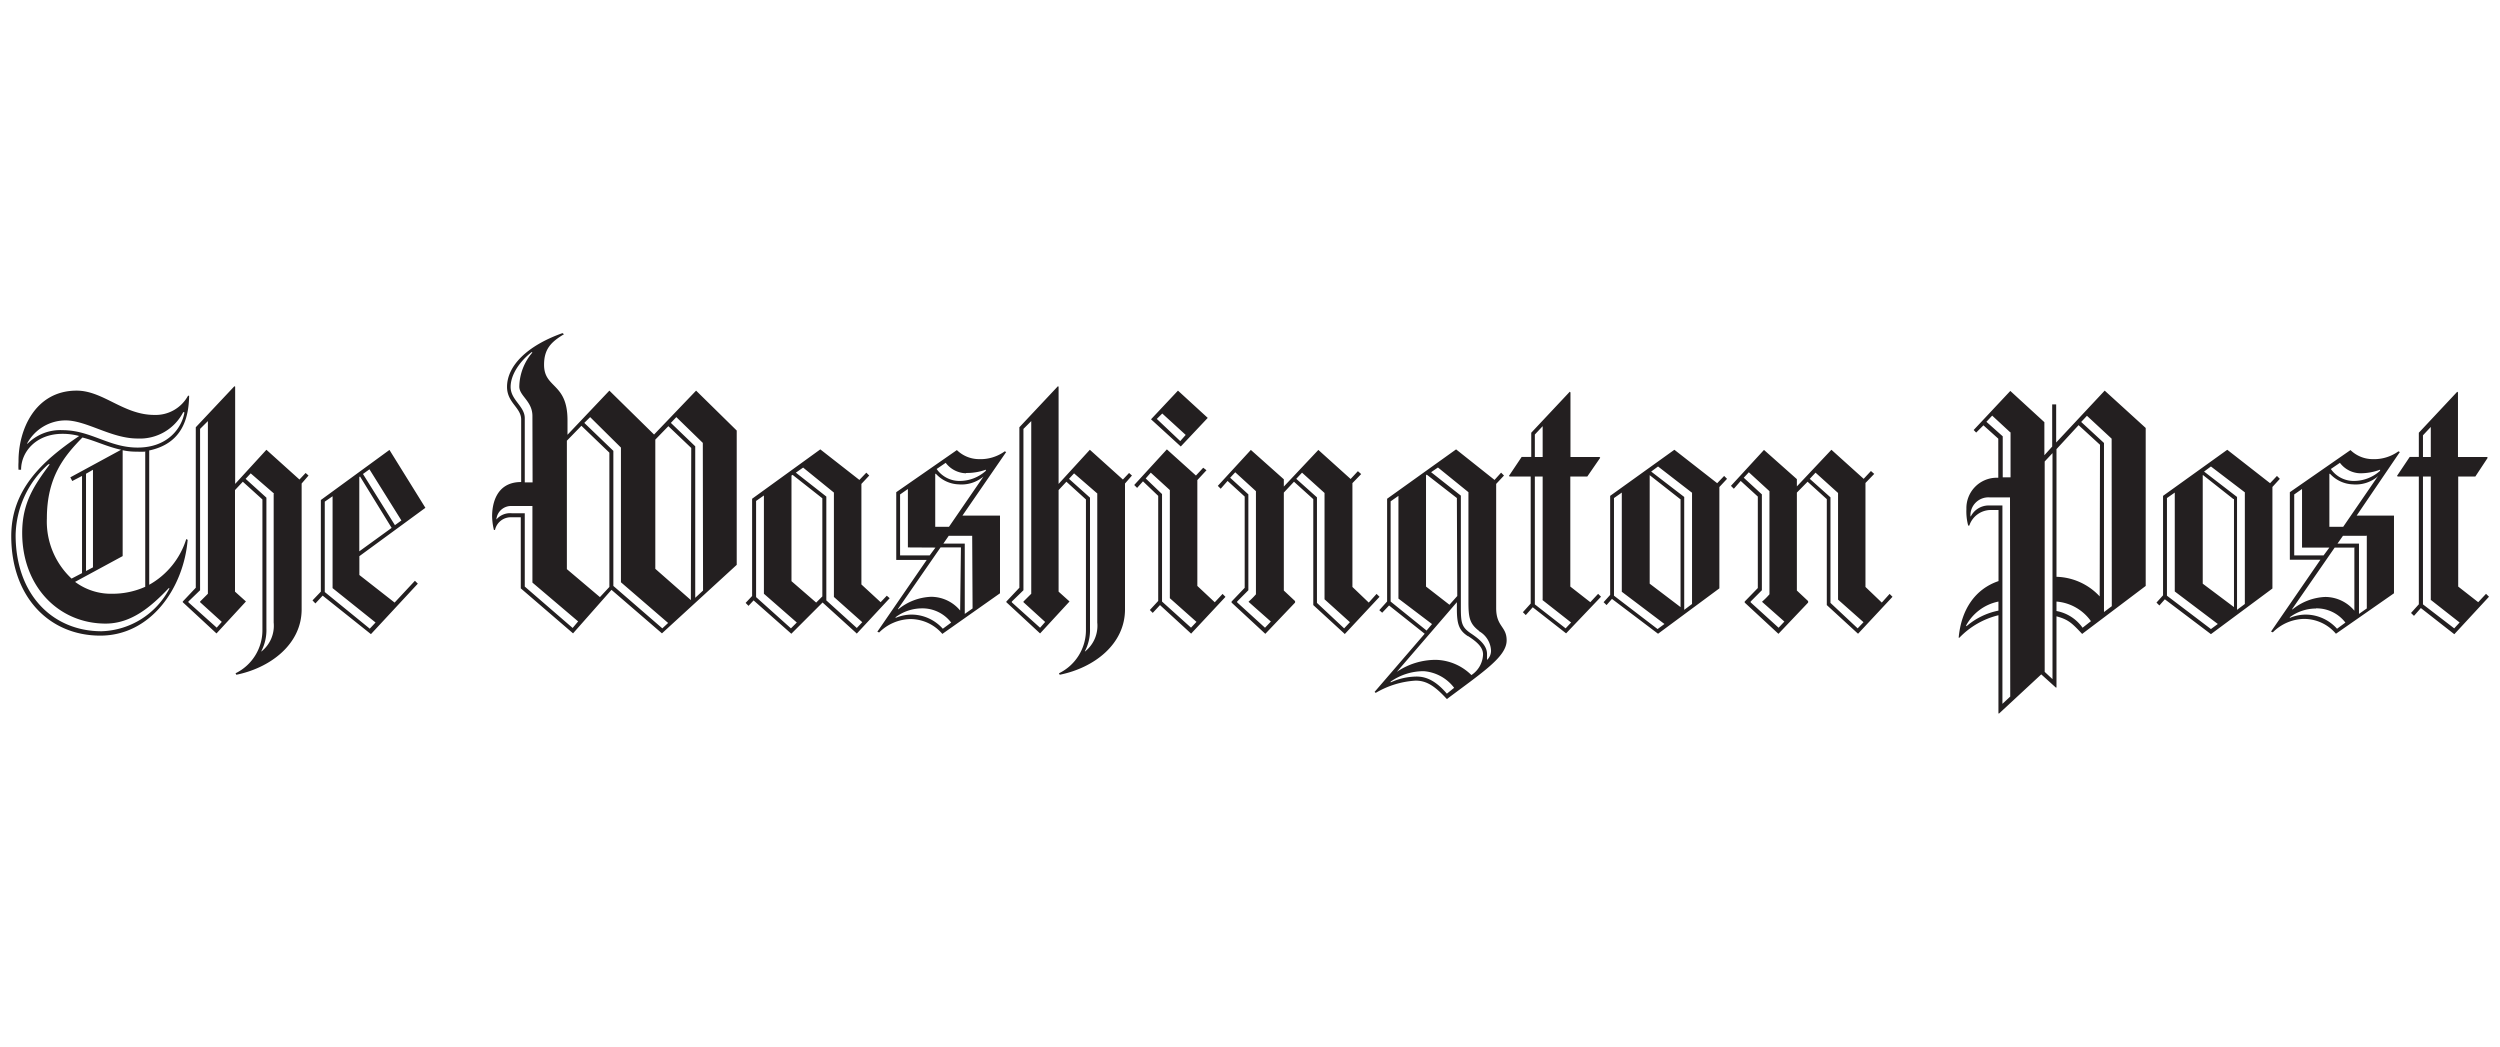 <svg xmlns="http://www.w3.org/2000/svg" xmlns:xlink="http://www.w3.org/1999/xlink" viewBox="0 0 320 134">
    <defs>
        <style>.cls-1{fill:#231f20;}</style>
    </defs>
    <path class="cls-1"
          d="M19.1,57.66V74.85A10.15,10.15,0,0,0,23.84,69l.18.1c-.51,6.13-4.69,12.26-11.19,12.26S1.44,76.43,1.44,68.63c0-5.86,3.81-9.53,8.69-12.82A8,8,0,0,0,8,55.53c-3.35,0-5.3,2.27-5.3,4.6H2.37a8,8,0,0,1,0-1C2.33,55,4.51,50,9.81,50c3.39,0,6,3.11,9.94,3.11a4.72,4.72,0,0,0,4.32-2.46h.14C24.16,53.67,23.23,56.78,19.1,57.66Zm2.51,17.61c-2.33,2.46-4.84,4.55-8.09,4.55-6,0-10.68-4.74-10.68-11.61,0-4,1.67-6.23,3.53-8.78H6.18A12.45,12.45,0,0,0,2,68.49C2,76.11,6.74,80.8,13,80.8a10.15,10.15,0,0,0,8.69-5.48Zm1.85-22.53a6.23,6.23,0,0,1-5.85,3.39c-3.39,0-6.5-2.32-9.24-2.32a5.62,5.62,0,0,0-4.88,2.92l0,.1A5.91,5.91,0,0,1,8,55.06c3.62,0,5.94,2.23,9.61,2.23,3.91,0,5.67-2.55,6-4.5ZM10.55,56C8.18,58.41,6,61.1,6,66.35a10,10,0,0,0,3.16,7.71l1.34-.7V60.92l-1.25.65L9,61.1l6.5-3.53C13.76,57.2,12.18,56.41,10.55,56Zm8,1.81a8.45,8.45,0,0,1-1,0,8,8,0,0,1-1.85-.18V71.18l-6.09,3.3A7.68,7.68,0,0,0,14.36,76a10.25,10.25,0,0,0,4.23-.89V57.76ZM11.9,60.13l-.89.51V73.09l.89-.47Zm26.71,1.76V78c0,4.46-4,7.48-8.36,8.37l-.1-.19a6.14,6.14,0,0,0,3.44-5.57V63.93l-2.51-2.27-1,1.07v13l1.39,1.25V77l-3.76,4.08-4.32-4V77l1.67-1.77V54.69L30,49.44l.1.05V61.94l4-4.37,4.23,3.81.79-.84.37.33Zm-13,15.19V77l1-1V53.9l-1,1V75.55L24.11,77v.09l3.63,3.25.65-.74Zm9.48-13.89-3-2.6-.65.7L34.1,63.7V80.43a5.9,5.9,0,0,1-.65,2.92l0,.05a4.2,4.2,0,0,0,1.58-3.72V63.19Zm10.91,8V73.6l4.51,3.53,2.6-2.79.37.37-6,6.46L41.3,76.24l-.93,1L40,76.85l1.07-1.12V64l8.78-6.41L54.45,65Zm-3.43,4.09V63.52l-1,.69V75.78l5.76,4.69.74-.79ZM46.09,61l-.1.05v9.52l4.14-3Zm1.2-.93-.83.6,4.09,6.55.83-.6Zm37.44,21-6.46-5.57-4.92,5.57-6.69-5.76v-9.1h-1.3a2.07,2.07,0,0,0-2,1.62h-.14a8,8,0,0,1-.23-1.76c0-1.21.33-4.37,3.72-4.37v-8c0-1.53-1.81-2.14-1.81-4.18,0-2.65,2.51-5.25,7.1-6.88l.19.14c-1.67,1-2.55,1.91-2.55,3.91,0,3.06,3,2.27,3,7.1v1.86L78,50l5.72,5.62L89.1,50l5.2,5.11V72.3Zm-16.58-6.5v-9.8H65.54a1.89,1.89,0,0,0-2,1.67l0,.05a2.3,2.3,0,0,1,2-.79h1.63v9.38l6.13,5.3.7-.84Zm0-21.32c0-1.91-1.68-2.56-1.68-3.77a6.86,6.86,0,0,1,1.68-4.36l-.1-.05c-1.39,1.07-2.69,2.79-2.69,4.46s1.81,2.46,1.81,4v8.22h1ZM78,57.94,74.42,54.5l-1.86,1.91V72.85l4.23,3.58L78,75.13Zm1.48,16.59V57.29l-3.94-3.9-.75.74,3.72,3.58V75l6.27,5.43.74-.69Zm9-17.19-2.93-2.79-1.67,1.72V72.81l4.55,4,0,0Zm1.48-.65-3.39-3.3-.7.74,3.12,3V76.52l1-.93Zm19.74,24.43-4.41-4-4,4-4.83-4.27-.65.7-.37-.38.83-.88V63.84L105,57.52l5,3.91.89-.93.37.37-1,1.07V74.81l2.46,2.27.79-.83.37.32-4.23,4.55ZM97.78,76V63.42l-1,.7V76.43l4.46,4,.75-.75L97.78,76Zm7.48-12.22-3.81-3-.14.09V74.39l3.16,2.74.79-.79Zm1.48,12.63V63.05l-3.94-3.2-.93.65,3.9,3.06V76.85l3.9,3.53.7-.74ZM123.19,66H128v9.94l-7.38,5.2a5.38,5.38,0,0,0-4.09-1.9,5.81,5.81,0,0,0-4,1.72l-.23-.1,6.32-9.19h-3.9V63l7.76-5.39a4.09,4.09,0,0,0,2.83,1.16,5.31,5.31,0,0,0,3.3-1l.18.09ZM118,77.87A5.68,5.68,0,0,0,114.64,79v.09a5.27,5.27,0,0,1,2.18-.42,5.39,5.39,0,0,1,3.86,1.81l1.07-.79A4.62,4.62,0,0,0,118,77.87Zm5-7.8h-2.61l-5.43,7.85,0,.09a7.05,7.05,0,0,1,4.22-1.62,4.84,4.84,0,0,1,3.72,1.76l0-.05Zm-6.79,0V62.59l-1,.7v7.8H119l.74-1ZM125.88,61A4.37,4.37,0,0,1,122.72,62a4.13,4.13,0,0,1-2.92-1.35l-.09,0v6.78h1.76l4.46-6.5Zm-2.23-.42a3.37,3.37,0,0,1-2.6-1.34l-1.16.79a3.55,3.55,0,0,0,3,1.53,5,5,0,0,0,3.3-1.3l0-.14A7.2,7.2,0,0,1,123.65,60.54Zm.79,8h-3l-.69,1h2.74v9l1-.7ZM144,61.89V78c0,4.46-3.95,7.48-8.36,8.37l-.09-.19A6.15,6.15,0,0,0,139,80.57V63.93l-2.5-2.27-1,1.07v13l1.39,1.25V77l-3.76,4.08-4.32-4V77l1.67-1.77V54.69l4.93-5.25.09.05V61.94l4-4.37,4.23,3.81.79-.84.37.33ZM131,77.08V77l1-1V53.9l-1,1V75.55L129.51,77v.1l3.62,3.25.65-.74Zm9.48-13.89-3-2.6-.65.7,2.69,2.41V80.43a5.9,5.9,0,0,1-.65,2.92l0,.05a4.2,4.2,0,0,0,1.58-3.72V63.19Zm12,17.93-4-3.67-.93,1-.37-.37,1.07-1.16V63.47l-1.95-1.86-.75.84-.37-.37,4.18-4.56,3.72,3.35.93-1,.42.32-1.17,1.26V75l2.23,2.09,1-1.07.37.38-4.42,4.73Zm-2.74-4.55V62.73L147.3,60.5l-.65.74,2.09,2V77l3.71,3.34.7-.74Zm1.4-19.42-3.81-3.48L150.78,50l3.81,3.49Zm-2.37-4.22-.7.69,3,2.84.7-.79ZM172.1,81.12l-4-3.67V63.89l-2.47-2.23-1.3,1.39V75.59l1.44,1.35v.19l-3.81,4-4.32-4V77l1.68-1.76V63.56l-2.19-2-.88,1-.37-.37,4.23-4.6,4.22,3.76v.93l4.42-4.69,4.13,3.72.93-1,.42.37-1.12,1.16V75.13l2.09,2,1-1.11.38.37-4.46,4.78Zm-12.27-4V77a9.06,9.06,0,0,0,.93-.93V62.87l-2.65-2.42-.65.7,2.33,2.13V75.55L158.35,77v.1l3.57,3.25.75-.79-2.84-2.51Zm9.71-.37V63.1l-2.88-2.6-.74.79,2.65,2.37V77.17l3.48,3.26.74-.79-3.25-2.93ZM185.2,89.48c-1.54-1.67-2.6-2.36-4-2.36a11.33,11.33,0,0,0-5.11,1.57l-.14-.13,6.41-7.44-4.56-3.62-.88.93-.37-.33,1-1.11V63.84l8.83-6.32,4.92,3.91.84-.93.37.37-1,1.07V77.83c0,2.41,1.34,2.32,1.34,4.13C192.86,84.05,189.84,86,185.2,89.48ZM179,76.62V63.47l-1,.7V77l4.6,3.71.7-.83Zm3.25,9.29A7.39,7.39,0,0,0,178,87.25v.1a8.05,8.05,0,0,1,3.35-.75c1.44,0,2.65.79,3.85,2.19l.93-.75a5.4,5.4,0,0,0-3.9-2.13Zm5.67-4.46c-1.16-.75-1.44-1.53-1.44-3.53v-.84L178.79,86l0,0a8.9,8.9,0,0,1,5-1.54,6.68,6.68,0,0,1,4.55,1.95,3.3,3.3,0,0,0,1.49-2.64c0-.93-.79-1.63-1.95-2.37Zm-1.44-17.7-3.86-3-.09.09V75.08l3,2.33,1-1.12Zm2.83,17c-1.21-.93-1.35-1.72-1.35-3.72V63l-3.9-3.16-.88.6,3.81,3V77.73c0,2,.09,2.56,1.35,3.39,1.11.75,2,1.54,2,2.6,0,.28,0,.75,0,.75l0,0a1.59,1.59,0,0,0,.51-1.2A3,3,0,0,0,189.33,80.8Zm11.15.32-4.27-3.34-.89,1-.37-.37,1-1.11V61h-2.69l-.09-.09,1.62-2.42H196V55.39l4.93-5.25.09.09V58.5h3.72l.09.09L203.17,61H201V75.08l2.56,2,1-1.07.37.37Zm-3-26.52-1,1.07V58.5h1Zm0,22.2V61h-1V77.36l3.94,3.07.7-.75-3.67-2.88Zm22.62-14.44v13l-7.85,5.81-5.9-4.46-.69.79-.38-.37.84-.93V63.47l8.22-5.9,5.48,4.28.89-.93.37.37-1,1.07ZM207.59,75.73V63.05l-1,.7v12.5l5.58,4.27.88-.65-5.48-4.14Zm7.48-11.84-3.91-3.07,0,0V74.71l3.95,3V63.89Zm1.48-.84-4.32-3.34-.88.65,4.23,3.25V78.06l1-.75V63.05Zm21.28,18.07-4-3.67V63.89l-2.46-2.23L230,63.05V75.59l1.44,1.35v.19l-3.8,4-4.32-4V77L225,75.27V63.56l-2.19-2-.88,1-.37-.37,4.23-4.6L230,61.33v.93l4.42-4.69,4.13,3.72.93-1,.42.37-1.12,1.16V75.13l2.09,2,1-1.11.37.37Zm-12.27-4V77a9.06,9.06,0,0,0,.93-.93V62.87l-2.64-2.42-.65.7,2.32,2.13V75.55L224.08,77v.1l3.58,3.25.74-.79-2.84-2.51Zm9.71-.37V63.1l-2.88-2.6-.74.79,2.65,2.37V77.17l3.48,3.26.75-.79Zm31.26,4.41c-1.3-1.39-1.77-1.86-3.3-2.27V88l-.09,0-1.86-1.68-5.39,5-.09,0V78.75a10.29,10.29,0,0,0-5,2.88l-.09,0c.32-3.58,2.09-6.23,5.1-7.25V65.28h-1a2.91,2.91,0,0,0-2.74,2h-.14a7,7,0,0,1-.23-2.13,3.89,3.89,0,0,1,3.81-4h.27v-5l-1.9-1.71-.93.93-.32-.33,4.69-5,4.36,4v4.23l1-1.11V51.76h.51v4.88L269.4,50l5.25,4.78V75l-8.12,6.13ZM255.8,77a6.07,6.07,0,0,0-4.14,3.07l.05.09a8.9,8.9,0,0,1,4.09-2V77Zm1.48-13.33h-2.55a2.3,2.3,0,0,0-2.51,2.42l.05,0a2.57,2.57,0,0,1,2.23-1.39h1.81V90.09l1-.93Zm0-8.36L255,53.2l-.74.79,2.09,1.86V61.1h1V55.34ZM262.72,58l-1,1.07V86l1,.93Zm6.08-1.07-2.74-2.51-2.83,3.07V73.83a7.82,7.82,0,0,1,5.53,2.51l0,0ZM263.23,77v1.21a5.25,5.25,0,0,1,3.34,2.14l1.07-.84A6,6,0,0,0,263.23,77Zm7.06-20.85-3.16-2.93-.74.79,2.92,2.69V78.34l1-.75Zm20.58,6.18v13L283,81.17l-5.9-4.46-.7.79-.37-.37.84-.93V63.47l8.22-5.9,5.48,4.28.88-.93.37.37Zm-12.5,13.37V63.05l-1,.7v12.5L283,80.52l.88-.65-5.48-4.14Zm7.48-11.84L282,60.82l-.05,0V74.71l4,3V63.89Zm1.49-.84L283,59.71l-.88.65,4.22,3.25V78.06l1-.75V63.05ZM301.65,66h4.78v9.94L299,81.12a5.35,5.35,0,0,0-4.08-1.9,5.79,5.79,0,0,0-4,1.72l-.23-.1,6.32-9.19h-3.91V63l7.76-5.39a4.11,4.11,0,0,0,2.84,1.16,5.33,5.33,0,0,0,3.3-1l.18.09L301.65,66Zm-5.21,11.89A5.67,5.67,0,0,0,293.1,79v.09a5.24,5.24,0,0,1,2.18-.42,5.41,5.41,0,0,1,3.86,1.81l1.07-.79A4.64,4.64,0,0,0,296.44,77.87Zm5-7.8h-2.6l-5.43,7.85,0,.09a7.1,7.1,0,0,1,4.23-1.62,4.87,4.87,0,0,1,3.72,1.76l0-.05v-8Zm-6.78,0V62.59l-1,.7v7.8h3.76l.74-1ZM304.34,61A4.39,4.39,0,0,1,301.18,62a4.16,4.16,0,0,1-2.93-1.35l-.09,0v6.78h1.77l4.46-6.5-.05,0Zm-2.23-.42a3.35,3.35,0,0,1-2.6-1.34l-1.16.79a3.55,3.55,0,0,0,3,1.53,5,5,0,0,0,3.3-1.3l0-.14a7.24,7.24,0,0,1-2.6.46Zm.79,8h-3l-.7,1h2.75v9l1-.7V68.53Zm11.24,12.59-4.27-3.34-.88,1-.38-.37,1-1.11V61h-2.7l-.09-.09,1.62-2.42h1.17V55.39l4.92-5.25.09.09V58.5h3.72l.09.09L316.84,61h-2.19V75.08l2.56,2,1-1.07.38.37-4.42,4.78Zm-3-26.52-1,1.07V58.5h1Zm0,22.2V61h-1V77.36l4,3.07.69-.75-3.67-2.88Z"/>
</svg>
